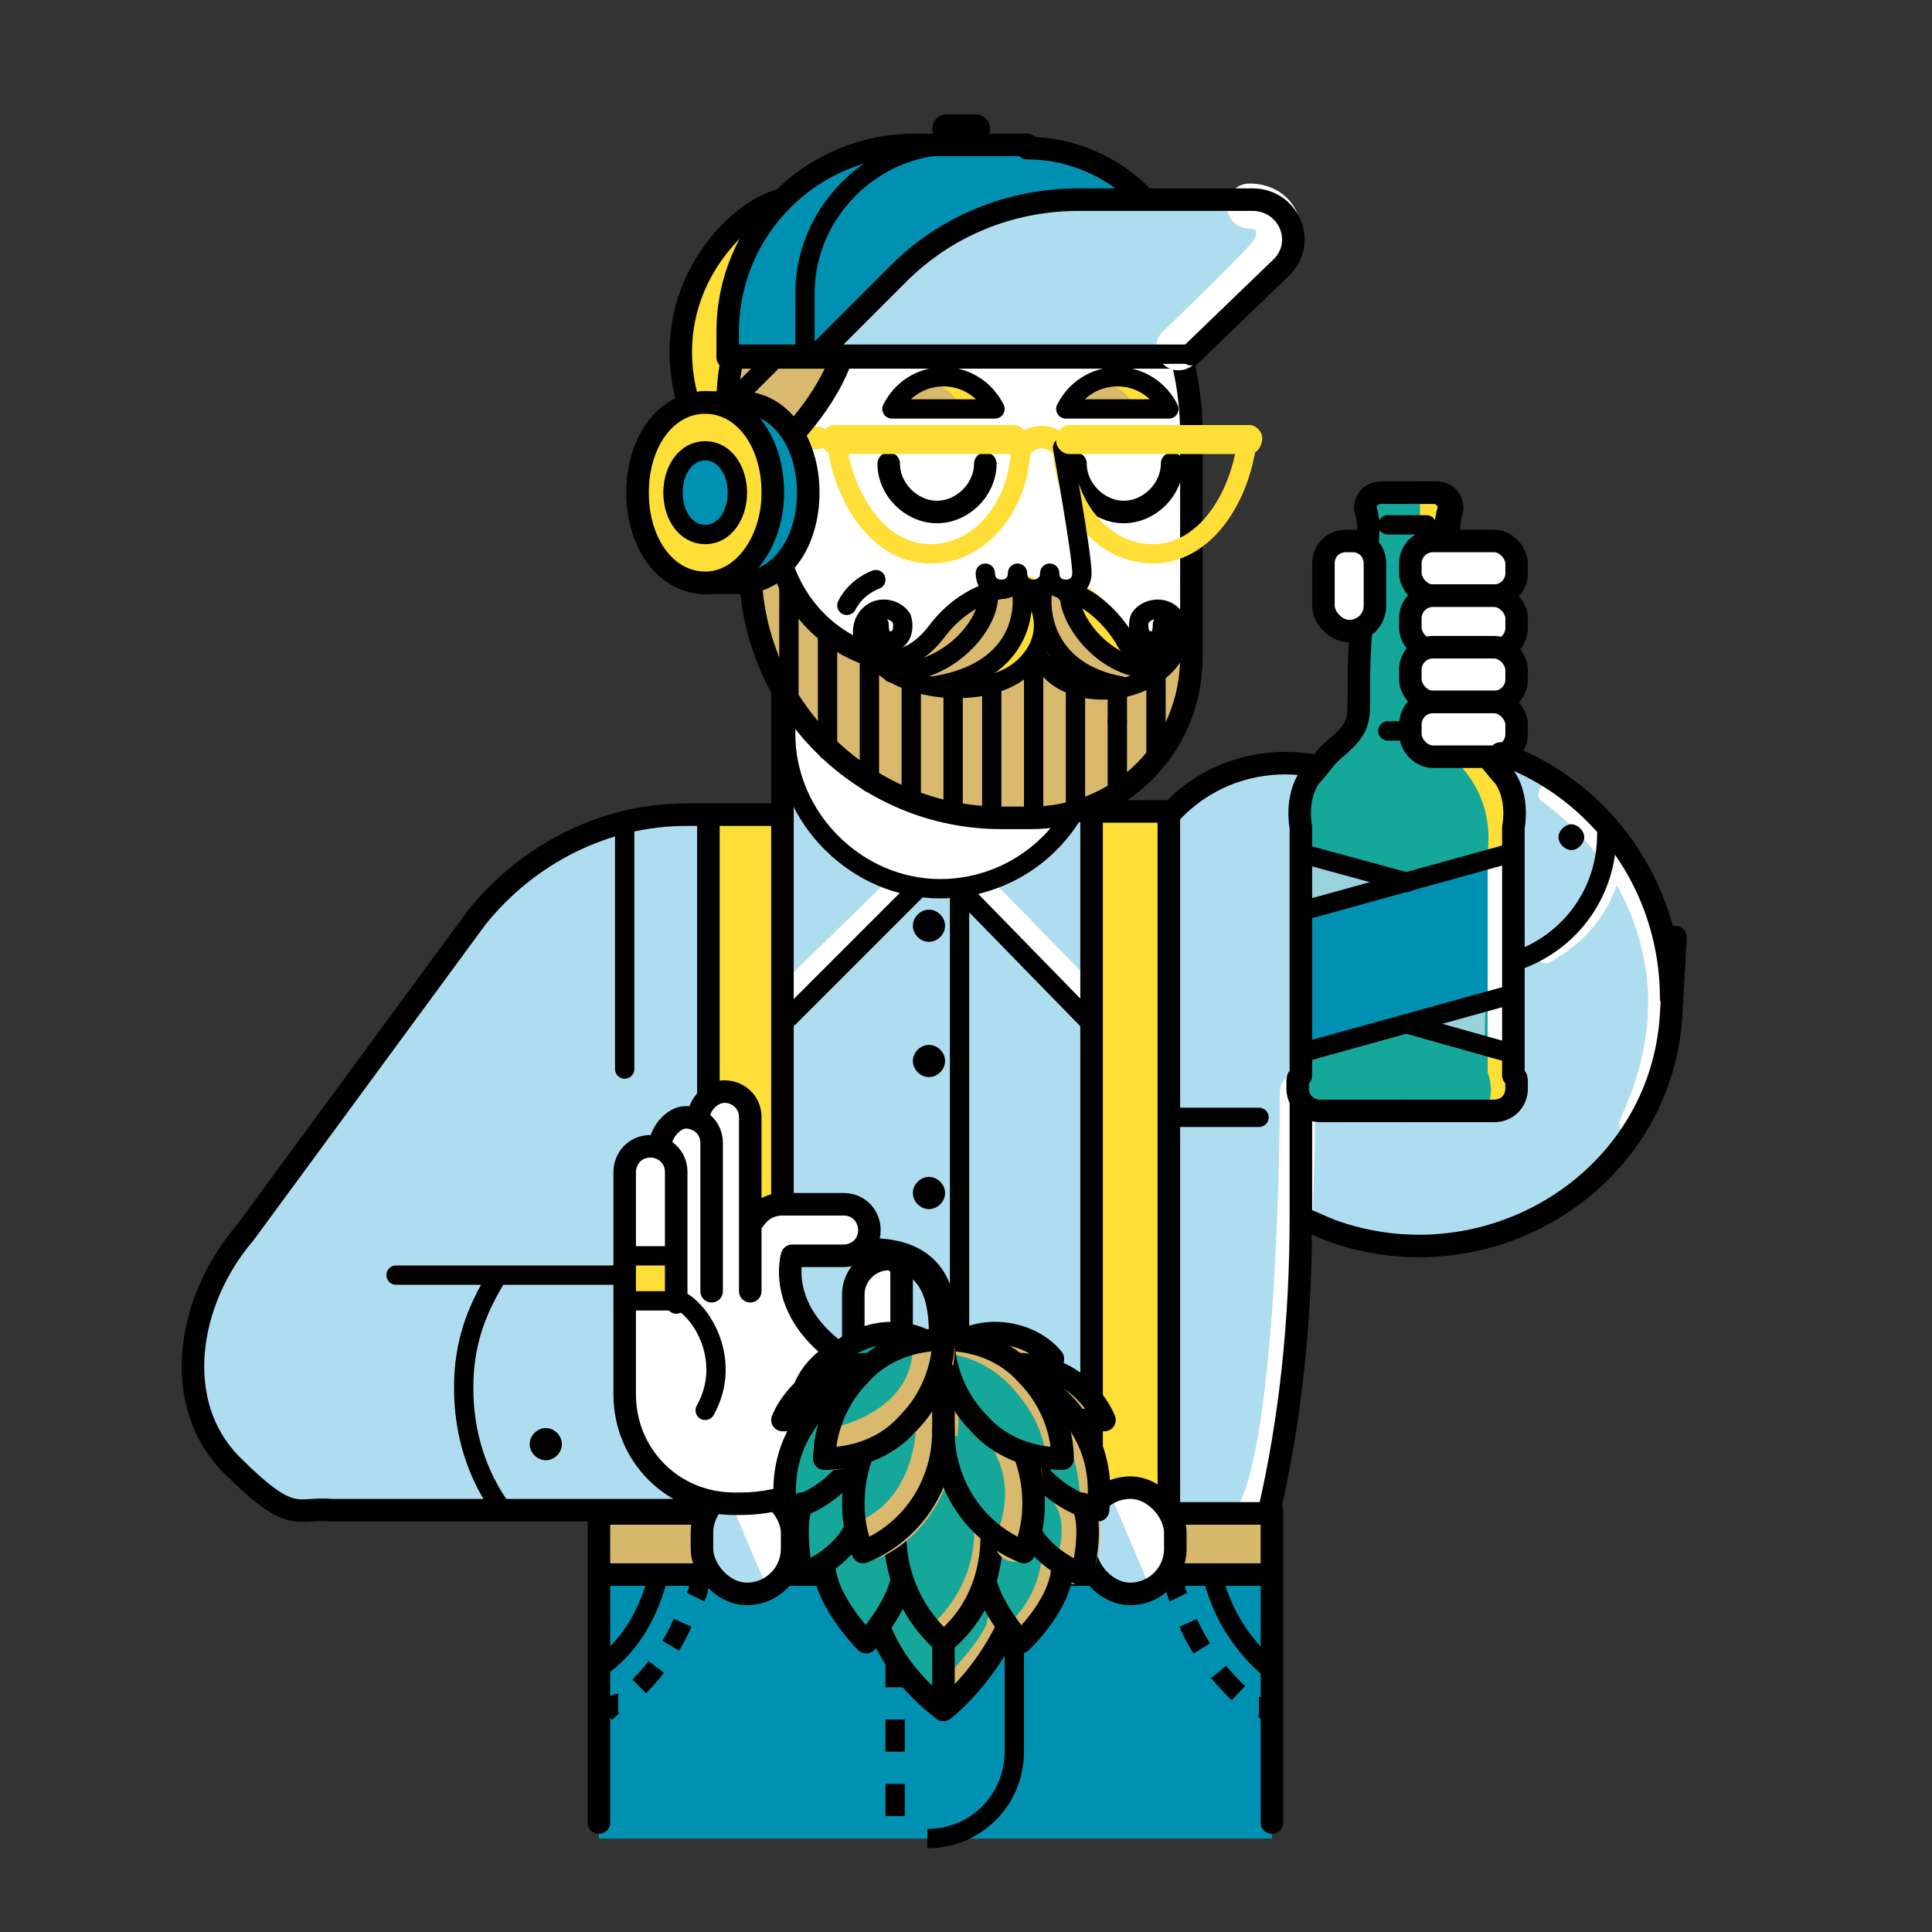 <?xml version="1.0" encoding="UTF-8"?>
<svg xmlns="http://www.w3.org/2000/svg" version="1.1" viewBox="0 0 60 60">
  <rect x="0" y="0" width="60" height="60" fill="#333333" stroke="none"/>
  <defs>
    <style>
      .cls-1, .cls-2, .cls-3, .cls-4, .cls-5 {
        stroke: #010101;
      }

      .cls-1, .cls-2, .cls-3, .cls-4, .cls-5, .cls-6, .cls-7, .cls-8, .cls-9, .cls-10, .cls-11, .cls-12, .cls-13, .cls-14, .cls-15, .cls-16 {
        stroke-linecap: round;
      }

      .cls-1, .cls-3, .cls-4, .cls-5, .cls-6, .cls-7, .cls-8, .cls-9, .cls-10, .cls-11, .cls-12, .cls-13, .cls-14, .cls-15 {
        stroke-linejoin: round;
      }

      .cls-1, .cls-5, .cls-9 {
        stroke-width: .6px;
      }

      .cls-1, .cls-17 {
        fill: #fff;
      }

      .cls-18 {
        fill: #99d1dd;
      }

      .cls-2 {
        stroke-width: .9px;
      }

      .cls-2, .cls-19, .cls-3, .cls-4, .cls-5, .cls-6, .cls-7, .cls-8, .cls-9, .cls-20, .cls-10, .cls-11, .cls-12, .cls-13, .cls-14, .cls-15, .cls-21, .cls-16, .cls-22 {
        fill: none;
      }

      .cls-2, .cls-19, .cls-20, .cls-21, .cls-16, .cls-22 {
        stroke-miterlimit: 10;
      }

      .cls-23 {
        fill: #010101;
      }

      .cls-19 {
        stroke-dasharray: .9 .9;
      }

      .cls-19, .cls-20, .cls-10, .cls-11, .cls-21, .cls-22 {
        stroke: #000;
      }

      .cls-19, .cls-20, .cls-11, .cls-21, .cls-22 {
        stroke-width: .6px;
      }

      .cls-24 {
        fill: #afddf0;
      }

      .cls-3, .cls-8, .cls-13 {
        stroke-width: .7px;
      }

      .cls-4, .cls-14 {
        stroke-width: .9px;
      }

      .cls-25 {
        fill: #0091b2;
      }

      .cls-6 {
        stroke-width: 1.1px;
      }

      .cls-6, .cls-7 {
        stroke: #fff;
      }

      .cls-7 {
        stroke-width: 1.4px;
      }

      .cls-8, .cls-9, .cls-16 {
        stroke: #fede37;
      }

      .cls-10 {
        stroke-width: .6px;
      }

      .cls-12 {
        stroke-width: 1.3px;
      }

      .cls-12, .cls-13, .cls-14, .cls-15 {
        stroke: #d8b96d;
      }

      .cls-15 {
        stroke-width: 1.2px;
      }

      .cls-26 {
        fill: #d8b96d;
      }

      .cls-21 {
        stroke-dasharray: .8 .8;
      }

      .cls-27 {
        fill: #15a79a;
      }

      .cls-16 {
        stroke-width: 1px;
      }

      .cls-28 {
        fill: #d7b96d;
      }

      .cls-29 {
        fill: #fedf37;
      }

      .cls-22 {
        stroke-dasharray: 1;
      }
    </style>
  </defs>
  <!-- Generator: Adobe Illustrator 28.7.1, SVG Export Plug-In . SVG Version: 1.2.0 Build 142)  -->
  <g>
    <g id="Ebene_1">
      <g>
        <path class="cls-24" d="M21.7,46.7h-11.4c-3.6,0-5.7-3.9-3.8-6.9l2.6-4,5.4-6.9c1.8-2.3,4.5-3.6,7.3-3.6h2.4v-1.8l.4,1c1.6,3.8,7.5,4.3,8.7.4h0s.8.5.8.5h2.1s2.1-1.9,3.8-1.9.2.3.8.3c1.2,0,3.4-.2,3.4-.2l2-.2,2.1,1c3.6,2.5,5.1,7.6,2.4,11.1h0c-2.4,3.1-6.6,4.2-10.1,2.5h0s-.5,5.4-.5,5.4l-.6,3.5-17.8-.2Z"/>
        <path class="cls-6" d="M39,46.9c1.3-2.6,1.3-13,1.3-13"/>
        <rect class="cls-28" x="18.6" y="46.9" width="20.9" height="2"/>
        <rect class="cls-25" x="18.6" y="48.9" width="20.9" height="8.2"/>
        <g>
          <g>
            <line class="cls-6" x1="24.3" y1="31.3" x2="28.1" y2="27.6"/>
            <line class="cls-6" x1="30.2" y1="27.5" x2="34.1" y2="31.5"/>
            <path class="cls-29" d="M21.9,39.6l.2-14.3h.3c.1,0,.9-.3,1.9,0v.2c.1,0,.3,11.6.3,11.6l-2.5,2.5Z"/>
            <path class="cls-29" d="M33.9,46.4v-21s.3,0,.3,0c.1,0,1-.2,1.9,0h.3c0-.1-.4,21.1-.4,21.1,0,.6-.2.9-.8.6l-1.4-.7Z"/>
            <line class="cls-5" x1="24.5" y1="31.6" x2="28.5" y2="27.6"/>
            <line class="cls-5" x1="29.9" y1="27.7" x2="33.9" y2="31.8"/>
            <line class="cls-5" x1="29.8" y1="41.4" x2="29.8" y2="27.7"/>
            <path class="cls-23" d="M29.2,32.6c.2.2.2.5,0,.7s-.5.2-.7,0-.2-.5,0-.7.5-.2.7,0"/>
            <path class="cls-23" d="M29.2,36.7c.2.2.2.5,0,.7s-.5.2-.7,0-.2-.5,0-.7.5-.2.7,0"/>
            <path class="cls-23" d="M17.3,44.5c.2.2.2.5,0,.7s-.5.2-.7,0-.2-.5,0-.7.5-.2.7,0"/>
            <path class="cls-23" d="M29.2,28.4c.2.2.2.5,0,.7s-.5.2-.7,0-.2-.5,0-.7.5-.2.7,0"/>
            <line class="cls-3" x1="33.9" y1="46.4" x2="33.9" y2="23.1"/>
            <line class="cls-3" x1="36.3" y1="46.7" x2="36.3" y2="25.3"/>
            <line class="cls-3" x1="22" y1="46.9" x2="22" y2="25.5"/>
            <line class="cls-3" x1="24.3" y1="47" x2="24.3" y2="21.2"/>
            <path class="cls-3" d="M35.9,21.3c-.9.5-1.9.7-2.9.7"/>
            <line class="cls-5" x1="36.5" y1="34.7" x2="39.1" y2="34.7"/>
          </g>
          <path class="cls-1" d="M34,22.8c0,2.7-2.2,4.8-4.8,4.8s-4.8-2.2-4.8-4.8v-2.1c.1,0,9.6,2.1,9.6,2.1"/>
          <line class="cls-3" x1="39.5" y1="46.9" x2="39.5" y2="56.6"/>
          <g>
            <path class="cls-17" d="M23.8,18.8l.2-8.4h12.6c0,.1.5,2.7.5,2.7v7.5c0,0-.5,2.2-5.1,2.2s-7.8-3.3-7.8-3.3l-.4-.9Z"/>
            <path class="cls-26" d="M22.7,11.2v1.5c0,0,.8-.2,1.2.1.4.3.6.8.6.8l1.6-2.4h-3.5Z"/>
            <path class="cls-26" d="M23.4,18.1v1.7s1.8,4.8,6.1,5.6c4.3.8,6.6-1.8,6.6-1.8,0,0,1.2-2.4.8-4l-.5.8s-.8.4-1.4-.5c-.6-.9-1.6-1.6-2.1-1.6-.4,0-1.8,0-1.8,0,0,0-1.2.6-1.6,1-.4.4-1.3,1.1-1.3,1.1,0,0-.8.5-1.7,0-.9-.6-1.7-1.6-1.7-1.6l-.5-.8-.9.3Z"/>
            <path class="cls-16" d="M31.9,18.4c.6,1.2,0,2.1-.7,2.5"/>
            <path class="cls-16" d="M33.4,18.6c1.2.7,1.5,2,2.5,1.9"/>
            <path class="cls-29" d="M27.8,12.7s.4-.8,1.5-.8c1.1,0,1.4.7,1.4.7h-3Z"/>
            <path class="cls-29" d="M33.2,12.7s.4-.8,1.5-.8c1.1,0,1.4.7,1.4.7h-3Z"/>
            <path class="cls-26" d="M27.8,12.7s.3-.8,1-.8c.7,0,1,.7,1,.7h-2Z"/>
            <path class="cls-26" d="M33.2,12.7s.3-.8,1-.8c.7,0,1,.7,1,.7h-2Z"/>
            <path class="cls-29" d="M21.6,12.6s-1.1-2.2,0-3.9c1.2-1.7,2-2.3,2-2.3h1.7c0-.1-2.5,3.8-2.5,3.8l-.2,2.3h-1.1Z"/>
            <path class="cls-3" d="M21.4,12.6c-1.2-3.9,2.1-6.6,3.2-6.4"/>
            <path class="cls-3" d="M30.6,14.4c0,.8-.7,1.5-1.5,1.5s-1.5-.7-1.5-1.5"/>
            <path class="cls-3" d="M36.4,14.4c0,.8-.7,1.5-1.5,1.5s-1.5-.7-1.5-1.5"/>
            <path class="cls-9" d="M31.7,14c-.1,1.8-1.3,3.2-2.8,3.2s-2.6-1.5-2.9-3.3"/>
            <line class="cls-8" x1="22.8" y1="13.6" x2="25.4" y2="13.6"/>
            <path class="cls-8" d="M31.8,13.8c.3-.3.8-.3,1.1,0"/>
            <path class="cls-29" d="M31.5,14.1h-5.6c-.2,0-.4-.2-.4-.4h0c0-.3.2-.5.4-.5h5.6c.2,0,.4.2.4.4h0c0,.3-.2.5-.4.5"/>
            <path class="cls-5" d="M26.3,18.8c.3-.6.9-.8.9-.8"/>
            <path class="cls-5" d="M27.3,19.4c0,.3.1.6.4.5.3,0,.4-.4.3-.7-.2-.3-.7-.4-1-.1-.4.4-.2,1.1.3,1.3.5.2,1.2,0,1.8-.8.6-.8,1.4-1.2,2-1.3"/>
            <path class="cls-5" d="M26.9,20c.6,1.5,3.6,1.8,4.8.8,1.2-1,.6-2.3.2-2.5"/>
            <path class="cls-5" d="M27.7,20.9c1.8,0,3-1.5,3-2.4"/>
            <path class="cls-5" d="M29,21.3c2.6-.4,2.9-2.2,2.7-3.1"/>
            <path class="cls-5" d="M36.1,19.4c0,.3-.1.6-.4.5-.3,0-.4-.4-.3-.7.2-.3.7-.4,1-.1.4.4.2,1.1-.3,1.3-.5.1-.9,0-1.2-.6-.5-.8-1.3-1.4-1.8-1.4"/>
            <path class="cls-5" d="M36.6,20c-.5,1.5-3,1.9-4,.8-.2-.2-.3-.3-.4-.5"/>
            <path class="cls-5" d="M35.9,20.8c-1.6,0-2.7-1.5-2.7-2.4"/>
            <path class="cls-5" d="M34.8,21.3c-2.2-.4-2.6-2.1-2.4-3.1"/>
            <path class="cls-3" d="M23.3,14v3.6c0,4.3,3.5,7.8,7.8,7.8h.9c2.8,0,5-2.2,5-5v-6.9c0-4.2-2.6-7.6-6.8-7.6h-1c-3.6,0-6.6,2.9-6.6,6.6v1.3"/>
            <path class="cls-9" d="M33,14c.1,1.8,1.3,3.2,2.8,3.2s2.6-1.5,2.9-3.3"/>
            <path class="cls-5" d="M30.6,17.8c0,.3.2.5.5.5s.5-.2.5-.5c0,.3.2.5.5.5s.5-.2.5-.5c0,.3.2.5.5.5s.5-.2.5-.5c0-.6-.6-3.9-.6-3.9"/>
            <path class="cls-29" d="M38.8,14.1h-5.6c-.2,0-.4-.2-.4-.4h0c0-.3.2-.5.4-.5h5.6c.2,0,.4.2.4.4h0c0,.3-.2.5-.4.5"/>
            <path class="cls-3" d="M27.2,20.4c-2-.6-3.2-2.4-3.2-4.6s.2-1.7.7-2.4c0,0,1.7-1.8,1.6-3.4,0-1.6-1-2.2-1-2.2"/>
            <line class="cls-5" x1="24.5" y1="18.2" x2="24.5" y2="21.8"/>
            <line class="cls-5" x1="25.7" y1="19.7" x2="25.7" y2="23.3"/>
            <line class="cls-5" x1="27" y1="20.3" x2="27" y2="24.3"/>
            <line class="cls-5" x1="28.3" y1="21.2" x2="28.3" y2="24.9"/>
            <line class="cls-5" x1="29.6" y1="21.5" x2="29.6" y2="25.1"/>
            <line class="cls-5" x1="30.8" y1="21.4" x2="30.8" y2="25.4"/>
            <line class="cls-5" x1="32.1" y1="20.5" x2="32.1" y2="25.4"/>
            <line class="cls-5" x1="33.4" y1="21.3" x2="33.4" y2="25.2"/>
            <line class="cls-5" x1="34.7" y1="22.4" x2="34.7" y2="24.6"/>
            <line class="cls-5" x1="34.7" y1="21.3" x2="34.7" y2="22.4"/>
            <line class="cls-5" x1="35.9" y1="20.8" x2="35.9" y2="23.5"/>
            <path class="cls-5" d="M36.2,12.7h-3.1c.3-.6.9-1,1.6-1s1.3.4,1.6,1Z"/>
            <path class="cls-5" d="M30.8,12.7h-3.1c.3-.6.9-1,1.6-1s1.3.4,1.6,1Z"/>
            <path class="cls-25" d="M31.9,4.5h-3.5c-3.2,0-5.8,2.6-5.8,5.8v.8h14.3v-1.5c0-2.8-2.3-5-5-5"/>
            <path class="cls-3" d="M31.9,4.5h-3.5c-3.2,0-5.8,2.6-5.8,5.8v.8h14.3v-1.5c0-2.8-2.3-5-5-5Z"/>
            <path class="cls-24" d="M25.4,11l2.5-2.5c1.5-1.5,3.5-2.3,5.6-2.3h5.4c1.1,0,1.7,1.3.9,2.1l-2.8,2.7"/>
            <path class="cls-7" d="M38.8,6.4c.9,0,1.2.9.6,1.6-.6.7-2.8,2.8-2.8,2.8"/>
            <path class="cls-3" d="M25.4,11l2.5-2.5c1.5-1.5,3.5-2.3,5.6-2.3h5.4c1.1,0,1.7,1.3.9,2.1l-2.8,2.7"/>
            <line class="cls-5" x1="22.6" y1="11" x2="36.9" y2="11"/>
            <line class="cls-5" x1="22.7" y1="12.5" x2="24.1" y2="11.1"/>
            <line class="cls-2" x1="29.4" y1="4" x2="30.3" y2="4"/>
            <path class="cls-5" d="M25,11v-1.9c0-2.5,2.1-4.6,4.6-4.6h.8"/>
            <path class="cls-25" d="M21.8,12.5h1.2c1.2,0,2.1,1.2,2.1,2.8s-.9,2.8-2.1,2.8h-1.2"/>
            <path class="cls-3" d="M21.8,12.5h1.2c1.2,0,2.1,1.2,2.1,2.8s-.9,2.8-2.1,2.8h-1.2"/>
            <path class="cls-29" d="M23.8,15.2c0,1.5-.9,2.8-2.1,2.8s-2.1-1.2-2.1-2.8,1-2.7,2.1-2.7,2,1.1,2,2.7"/>
            <path class="cls-25" d="M23,15.3c0,.7-.5,1.3-1.1,1.3s-1.1-.6-1.1-1.3.5-1.3,1.1-1.3,1.1.6,1.1,1.3"/>
            <path class="cls-5" d="M22.9,15.3c0,.7-.4,1.3-1,1.3s-1-.6-1-1.3.4-1.3,1-1.3,1,.6,1,1.3Z"/>
            <path class="cls-3" d="M24,15.3c0,1.5-.9,2.8-2.1,2.8s-2.1-1.2-2.1-2.8.9-2.8,2.1-2.8,2.1,1.2,2.1,2.8Z"/>
          </g>
          <g>
            <line class="cls-3" x1="24" y1="38.1" x2="20.9" y2="38.1"/>
            <path class="cls-3" d="M24.1,25.3h-2.8c-2.5,0-4.9,1.2-6.5,3.2l-7.2,9.8h0c-1.8,2.1-2.3,5.3-.4,7.2s2,1.3,3.1,1.4h.2s13.2,0,13.2,0"/>
            <path class="cls-3" d="M43.5,25.2c-2-2-5.2-2-7.1,0h0c0,0-2.2,0-2.2,0"/>
          </g>
          <line class="cls-10" x1="12.3" y1="39.6" x2="19.7" y2="39.6"/>
          <path class="cls-10" d="M15.6,46.9c-.8-1.1-1.2-2.4-1.2-3.8s.4-2.4,1-3.4"/>
          <g>
            <g>
              <path class="cls-29" d="M40.2,34.1v-1.2c.1,0,.2-5.2.2-5.2,0,0-.1-2.7.6-3.7.8-1,1-1.3,1-1.3l.4-7.1h2.6v6.9s2,1,2,3.6c0,2.1-.1,7.3-.1,7.3,0,0,.7,1.3-.6,1.3s-5.5-.1-5.5-.1l-.6-.5Z"/>
              <polygon class="cls-17" points="46 26.7 46.9 26.5 46.9 32.7 45.8 32.3 46 26.7"/>
              <path class="cls-27" d="M40.2,34.1v-1.2c.1,0,.2-5.2.2-5.2,0,0-.4-2.8.4-3.8.8-1,1.2-1.2,1.2-1.2l.4-7.1h1.7v7.3c.1,0,2.4,1,2.1,3.6,0,2.1,0,6.8,0,6.8,0,0,.5,1.3-.7,1.3s-4.6-.1-4.6-.1l-.6-.5Z"/>
              <polygon class="cls-18" points="46.2 28.3 40.2 26.5 40.4 31 46.1 32.4 46.2 28.3"/>
              <polygon class="cls-25" points="40.2 28.4 46.2 26.7 46.2 31.1 40.4 32.7 40.2 28.4"/>
              <line class="cls-5" x1="40.4" y1="28.3" x2="46.9" y2="26.5"/>
              <line class="cls-5" x1="40.4" y1="32.7" x2="46.9" y2="30.9"/>
              <line class="cls-5" x1="43.7" y1="27.4" x2="40.4" y2="26.5"/>
              <line class="cls-5" x1="46.9" y1="32.7" x2="43.7" y2="31.8"/>
              <path class="cls-3" d="M43.7,34.5h-2.7c-.4,0-.7-.3-.7-.7s0-.3.1-.4v-6.7c0-.3,0-.9,0-1-.1-.6,0-1.2.3-1.6.2-.2.4-.5.6-.7.2-.2.5-.4.7-.7.2-.3.2-.6.2-.9,0-.8,0-1.7.1-2.5l.2-2.9s0-.3-.1-.6c0-.3.2-.5.5-.5h.6"/>
              <path class="cls-3" d="M45.3,22.6h0l-.3-6.2s0-.3.1-.6c0-.3-.2-.5-.5-.5h-1.2"/>
              <line class="cls-5" x1="43.1" y1="16.3" x2="44.3" y2="16.3"/>
              <path class="cls-17" d="M41.1,18.8v-1.3c0-.4.3-.7.7-.7h.2c.4,0,.7.3.7.7v1.3c0,.5-.4.8-.8.8s-.8-.4-.8-.8"/>
              <path class="cls-3" d="M41.1,18.8v-1.3c0-.4.3-.7.7-.7h.2c.4,0,.7.3.7.7v1.3c0,.5-.4.8-.8.8s-.8-.4-.8-.8Z"/>
              <line class="cls-5" x1="43.1" y1="22.7" x2="43.8" y2="22.7"/>
              <path class="cls-3" d="M43.7,34.5h2.7c.4,0,.7-.3.7-.7s0-.3-.1-.4v-6.7c0-.3,0-.9,0-1,.1-.6,0-1.2-.3-1.6-.2-.2-.4-.5-.6-.7-.2-.2-.5-.4-.7-.7-.2-.3-.2-.6-.2-.9,0-.8,0-1.7-.1-2.5l-.2-2.9s0-.3.1-.6c0-.3-.2-.5-.5-.5h-.6"/>
              <path class="cls-17" d="M46.4,18.5h-1.9c-.4,0-.7-.3-.7-.7v-.2c0-.4.3-.7.7-.7h1.9c.4,0,.7.3.7.7v.2c0,.4-.3.7-.7.7"/>
              <rect class="cls-3" x="43.8" y="16.8" width="3.3" height="1.7" rx=".7" ry=".7"/>
              <path class="cls-17" d="M46.4,20.1h-1.9c-.4,0-.7-.3-.7-.7v-.2c0-.4.3-.7.7-.7h1.9c.4,0,.7.3.7.7v.2c0,.4-.3.7-.7.7"/>
              <rect class="cls-3" x="43.8" y="18.5" width="3.3" height="1.7" rx=".7" ry=".7"/>
              <path class="cls-17" d="M46.4,21.8h-1.9c-.4,0-.7-.3-.7-.7v-.2c0-.4.3-.7.7-.7h1.9c.4,0,.7.3.7.7v.2c0,.4-.3.7-.7.7"/>
              <rect class="cls-3" x="43.8" y="20.1" width="3.3" height="1.7" rx=".7" ry=".7"/>
              <path class="cls-17" d="M46.4,23.4h-1.9c-.4,0-.7-.3-.7-.7v-.2c0-.4.3-.7.7-.7h1.9c.4,0,.7.3.7.7v.2c0,.4-.3.7-.7.7"/>
              <rect class="cls-3" x="43.8" y="21.8" width="3.3" height="1.7" rx=".7" ry=".7"/>
            </g>
            <g>
              <path class="cls-17" d="M49.8,26.8c1.7,2.6,1.8,5.2.5,8-.1.3.3.6.5.3,1.4-3,1.3-5.8-.5-8.6-.2-.3-.7,0-.5.3"/>
              <path class="cls-17" d="M49.9,26.5c-.1,1.3-.9,2.3-2.1,2.9-.3.2,0,.6.3.5,1.3-.7,2.2-1.9,2.3-3.4,0-.4-.5-.3-.5,0"/>
              <path class="cls-17" d="M47.9,24.9c.7.5,1.3,1.1,1.8,1.8.2.3.7,0,.5-.3-.5-.8-1.2-1.4-2-2-.3-.2-.6.3-.3.5"/>
              <path class="cls-5" d="M49.9,25.9c0,1.8-1.1,3.3-2.7,3.9"/>
              <path class="cls-23" d="M49.2,26c0,.2-.2.4-.4.4s-.4-.2-.4-.4.2-.4.4-.4.4.2.4.4"/>
              <path class="cls-3" d="M40.6,37.9l.7.3c4.9,1.8,10.3-1.5,10.6-6.7s0-.3,0-.5c0-3.5-2.2-6.5-5.3-7.6"/>
            </g>
          </g>
          <path class="cls-3" d="M18.5,47h20.9c.7-3,1-6.1,1-9.2v-3.5"/>
          <line class="cls-3" x1="39.5" y1="48.9" x2="18.8" y2="48.9"/>
          <g>
            <rect class="cls-17" x="33.7" y="46.2" width="2.8" height="3.3" rx="1.4" ry="1.4"/>
            <path class="cls-24" d="M35.8,49.5h-1.4c-.4,0-.7-.3-.7-.7v-1.9c0-.4.3-.7.7-.7"/>
            <rect class="cls-3" x="33.7" y="46.2" width="2.8" height="3.3" rx="1.4" ry="1.4"/>
            <rect class="cls-17" x="21.8" y="46.2" width="2.8" height="3.3" rx="1.4" ry="1.4"/>
            <path class="cls-24" d="M23.9,49.5h-1.4c-.4,0-.7-.3-.7-.7v-1.9c0-.4.3-.7.7-.7"/>
            <rect class="cls-3" x="21.8" y="46.2" width="2.8" height="3.3" rx="1.4" ry="1.4"/>
          </g>
          <line class="cls-3" x1="18.6" y1="47" x2="18.6" y2="56.6"/>
          <line class="cls-11" x1="19.4" y1="25.5" x2="19.4" y2="33.2"/>
          <g>
            <path class="cls-20" d="M20.4,49.1c-.3,1.1-.9,2.1-1.8,2.7"/>
            <g>
              <path class="cls-20" d="M21.7,49.1c0,.2,0,.3-.1.5"/>
              <path class="cls-21" d="M21.2,50.4c-.4.9-1,1.7-1.7,2.3"/>
              <path class="cls-20" d="M19.2,52.9c-.1,0-.3.2-.4.3"/>
            </g>
          </g>
          <g>
            <path class="cls-20" d="M37.7,49.1c.3,1.1.9,2,1.7,2.7"/>
            <g>
              <path class="cls-20" d="M36.5,49.1c0,.2,0,.3.1.5"/>
              <path class="cls-19" d="M36.9,50.4c.4.9,1,1.7,1.8,2.4"/>
              <path class="cls-20" d="M39.1,53c.1,0,.3.2.4.3"/>
            </g>
          </g>
          <path class="cls-20" d="M31.5,50.7v3.7c0,1.5-1.2,2.7-2.7,2.7h0"/>
          <line class="cls-22" x1="27.8" y1="51.4" x2="27.8" y2="57.2"/>
          <g>
            <path class="cls-17" d="M20.9,46.2c-1.4-1.3-1.6-2.9-1.6-2.9v-7.2c.1,0,.5-.7.9-.5.4.3.6-.6.6-.6,0,0,.1-.2.5-.3.4,0,.2-.4.8-.7.6-.4,1,.3,1,.3l.2.6v2.9c0,0,.7-.5.7-.5h2.3c0,.1.7.5.5,1-.2.5-.8.7-.8.7h-1.6s-.2.9.5,1.7c.6.8,1.2,1.3,1.2,1.3l.4-.3v-1.9s.5-.7.5-.7l.9-.2.2.9-.2,2.2s.2,2.7-2.6,3.9c-2.8,1.3-4.3,0-4.3,0"/>
            <polygon class="cls-29" points="19.5 40.3 20.7 40.3 20.7 38.9 19.4 39 19.5 40.3"/>
            <path class="cls-3" d="M26,42c-1.9-1.4-1.4-3-1.4-3h1.6c.4,0,.8-.3.8-.8,0-.4-.3-.8-.8-.8h-1.9c-.4,0-.7.2-.9.5"/>
            <path class="cls-5" d="M24.8,44.2c0-2,1.7-2.4,1.7-2.4v-1.6c0-.6.5-1.1,1.1-1.1.2,0,.4.2.4.4v2.2c0,2.7-2.2,5-5,5h-.2c-1.9,0-3.4-1.5-3.4-3.4v-6.9c0-.4.3-.8.8-.8.4,0,.8.3.8.8v4.1"/>
            <path class="cls-3" d="M20.5,35.6c0-.4.4-.9.8-.9.4,0,.8.3.8.8v4.6"/>
            <path class="cls-3" d="M21.7,34.7c0-.4.4-.8.8-.8.4,0,.8.3.8.8v5.4"/>
            <path class="cls-5" d="M21.9,43.8c.9-1.6-.2-3.3-1-3.5"/>
            <line class="cls-5" x1="20.9" y1="40.4" x2="19.5" y2="40.4"/>
            <line class="cls-5" x1="20.8" y1="39" x2="19.4" y2="39"/>
            <path class="cls-3" d="M24.8,44.1c0-1.9,1.7-2.3,1.7-2.3v-1.6c0-.6.5-1.1,1.1-1.1.2,0,.4.2.4.4v2.2c0,2.7-2.2,5-5,5h-.2c-1.9,0-3.4-1.5-3.4-3.4v-6.9c0-.4.3-.8.8-.8.4,0,.8.3.8.8v4"/>
            <g>
              <path class="cls-27" d="M29,41.7s-.9-.5-2-.2c-1.1.3-1,1-1,1l-1.6,1.1v.6c-.1,0,.6.2.6.2,0,0-.6.9-.6,1.3s.1,1.2.1,1.2h.3s.2,2,.2,2l.5-.2.8,1.9.6.5.3-.4,2.1,2.5,2-2.4.5.4.9-1,.3-1.4.6.3v-2.2s.5.1.5.1l-.6-2.7h.8c0,0-1.7-1.7-1.7-1.7v-.3c0,0-1-.7-1.8-.7s-1.8.2-1.8.2"/>
              <path class="cls-14" d="M32.8,48.5c-.1.6-.3,1.4-1.1,2.2"/>
              <path class="cls-15" d="M33.2,46.3c.2.3.6.9.2,2.3"/>
              <path class="cls-26" d="M30.9,41.4c.7,0,1.4.3,1.8.8-.5.5-1.1.8-1.8.8s-1.4-.3-1.8-.8c.5-.5,1.1-.8,1.8-.8"/>
              <path class="cls-3" d="M30.9,41.4c.7,0,1.4.3,1.8.8-.5.5-1.1.8-1.8.8s-1.4-.3-1.8-.8c.5-.5,1.1-.8,1.8-.8Z"/>
              <path class="cls-26" d="M31.1,42.4c.6-.1,1.3,0,1.9.3.6.3,1.1.9,1.3,1.4-.3,0-.5,0-.8,0"/>
              <path class="cls-3" d="M31.1,42.4c.6-.1,1.3,0,1.9.3.6.3,1.1.9,1.3,1.4-.3,0-.5,0-.8,0"/>
              <path class="cls-27" d="M33.5,44.2c.6.9.7,1.8.6,2.7-.9-.2-1.7-.8-2.2-1.6-.6-.9-.7-1.8-.6-2.7.9.2,1.7.8,2.2,1.6"/>
              <path class="cls-13" d="M32.5,43.5s1.3.6,1.4,3.1"/>
              <path class="cls-3" d="M33.5,44.2c.6.9.7,1.8.6,2.7-.9-.2-1.7-.8-2.2-1.6-.6-.9-.7-1.8-.6-2.7.9.2,1.7.8,2.2,1.6Z"/>
              <path class="cls-3" d="M33.6,46.7c.4.7,0,2.2,0,2.2h0s-1.1-.4-1.6-1.3"/>
              <path class="cls-27" d="M27.7,41.4c-.7,0-1.4.3-1.8.8.5.5,1.1.8,1.8.8s1.4-.3,1.8-.8c-.5-.5-1.1-.8-1.8-.8"/>
              <path class="cls-3" d="M27.7,41.4c-.7,0-1.4.3-1.8.8.5.5,1.1.8,1.8.8s1.4-.3,1.8-.8c-.5-.5-1.1-.8-1.8-.8Z"/>
              <path class="cls-27" d="M27.5,42.4c-.6-.1-1.3,0-1.9.3-.6.3-1.1.9-1.3,1.4.3,0,.5,0,.8,0"/>
              <path class="cls-3" d="M27.5,42.4c-.6-.1-1.3,0-1.9.3-.6.3-1.1.9-1.3,1.4.3,0,.5,0,.8,0"/>
              <path class="cls-27" d="M27.8,47.7c0,1.3.6,2.5,1.5,3.3,1-.8,1.5-2,1.5-3.3"/>
              <path class="cls-13" d="M29.2,50.7c1.6-1.5,1.4-3.3,1.4-3.3"/>
              <path class="cls-3" d="M27.8,47.7c0,1.3.6,2.5,1.5,3.3,1-.8,1.5-2,1.5-3.3"/>
              <path class="cls-14" d="M31.1,50.4c0,.3-.5,1.1-1.6,2.2"/>
              <path class="cls-3" d="M33,48.6c0,1.2-1.3,2.4-1.3,2.4,0,0-.9-1-1.1-1.9"/>
              <path class="cls-27" d="M26.8,45.1c-.4,1-.4,2.2,0,3.1,1-.4,1.8-1.2,2.2-2.2.2-.5.3-1,.3-1.6"/>
              <path class="cls-12" d="M27,47.8s2.4-.8,2.1-4.6"/>
              <path class="cls-3" d="M26.8,45.1c-.4,1-.4,2.2,0,3.1,1-.4,1.8-1.2,2.2-2.2.2-.5.3-1,.3-1.6"/>
              <path class="cls-27" d="M25,44.2c-.6.9-.7,1.8-.6,2.7.9-.2,1.7-.8,2.2-1.6.6-.9.7-1.8.6-2.7-.9.2-1.7.8-2.2,1.6"/>
              <path class="cls-3" d="M25,44.2c-.6.9-.7,1.8-.6,2.7.9-.2,1.7-.8,2.2-1.6.6-.9.7-1.8.6-2.7-.9.2-1.7.8-2.2,1.6Z"/>
              <path class="cls-27" d="M31.8,45.1c.4,1,.4,2.2,0,3.1-1-.4-1.8-1.2-2.2-2.2-.2-.5-.3-1-.3-1.5"/>
              <path class="cls-15" d="M31.5,45s.7,1.2,0,2.9"/>
              <path class="cls-3" d="M31.8,45.1c.4,1,.4,2.2,0,3.1-1-.4-1.8-1.2-2.2-2.2-.2-.5-.3-1-.3-1.5"/>
              <path class="cls-27" d="M31.9,42.7c.7.7,1.1,1.7,1.1,2.6-.9,0-1.9-.3-2.6-1.1-.7-.7-1.1-1.7-1.1-2.6.9,0,1.9.3,2.6,1.1"/>
              <path class="cls-13" d="M29.4,41.7s1.4,0,2.5,1.4c.9,1.1.9,2,.9,2"/>
              <path class="cls-3" d="M31.9,42.7c.7.7,1.1,1.7,1.1,2.6-.9,0-1.9-.3-2.6-1.1-.7-.7-1.1-1.7-1.1-2.6.9,0,1.9.3,2.6,1.1Z"/>
              <path class="cls-27" d="M26.7,42.7c-.7.7-1.1,1.7-1.1,2.6.9,0,1.9-.3,2.6-1.1.7-.7,1.1-1.7,1.1-2.6-.9,0-1.9.3-2.6,1.1"/>
              <path class="cls-12" d="M25.9,45s3-.5,3.1-3.1"/>
              <path class="cls-3" d="M26.7,42.7c-.7.7-1.1,1.7-1.1,2.6.9,0,1.9-.3,2.6-1.1.7-.7,1.1-1.7,1.1-2.6-.9,0-1.9.3-2.6,1.1Z"/>
              <line class="cls-3" x1="29.3" y1="44.4" x2="29.3" y2="42.6"/>
              <path class="cls-3" d="M24.9,46.7c-.3.7,0,2.2,0,2.2,0,0,1.1-.4,1.6-1.3"/>
              <path class="cls-3" d="M25.6,48.6c0,1.1,1.3,2.4,1.3,2.4,0,0,.9-1,1.1-1.9"/>
              <path class="cls-3" d="M27.3,50.5s.4,1.4,2,2.6c0,0,1.2-.9,2-2.6"/>
              <line class="cls-3" x1="29.3" y1="51" x2="29.3" y2="53.1"/>
              <path class="cls-4" d="M29.3,41.5c0-1.5-.4-2.6-2.3-2.6"/>
            </g>
          </g>
        </g>
      </g>
    </g>
  </g>
</svg>